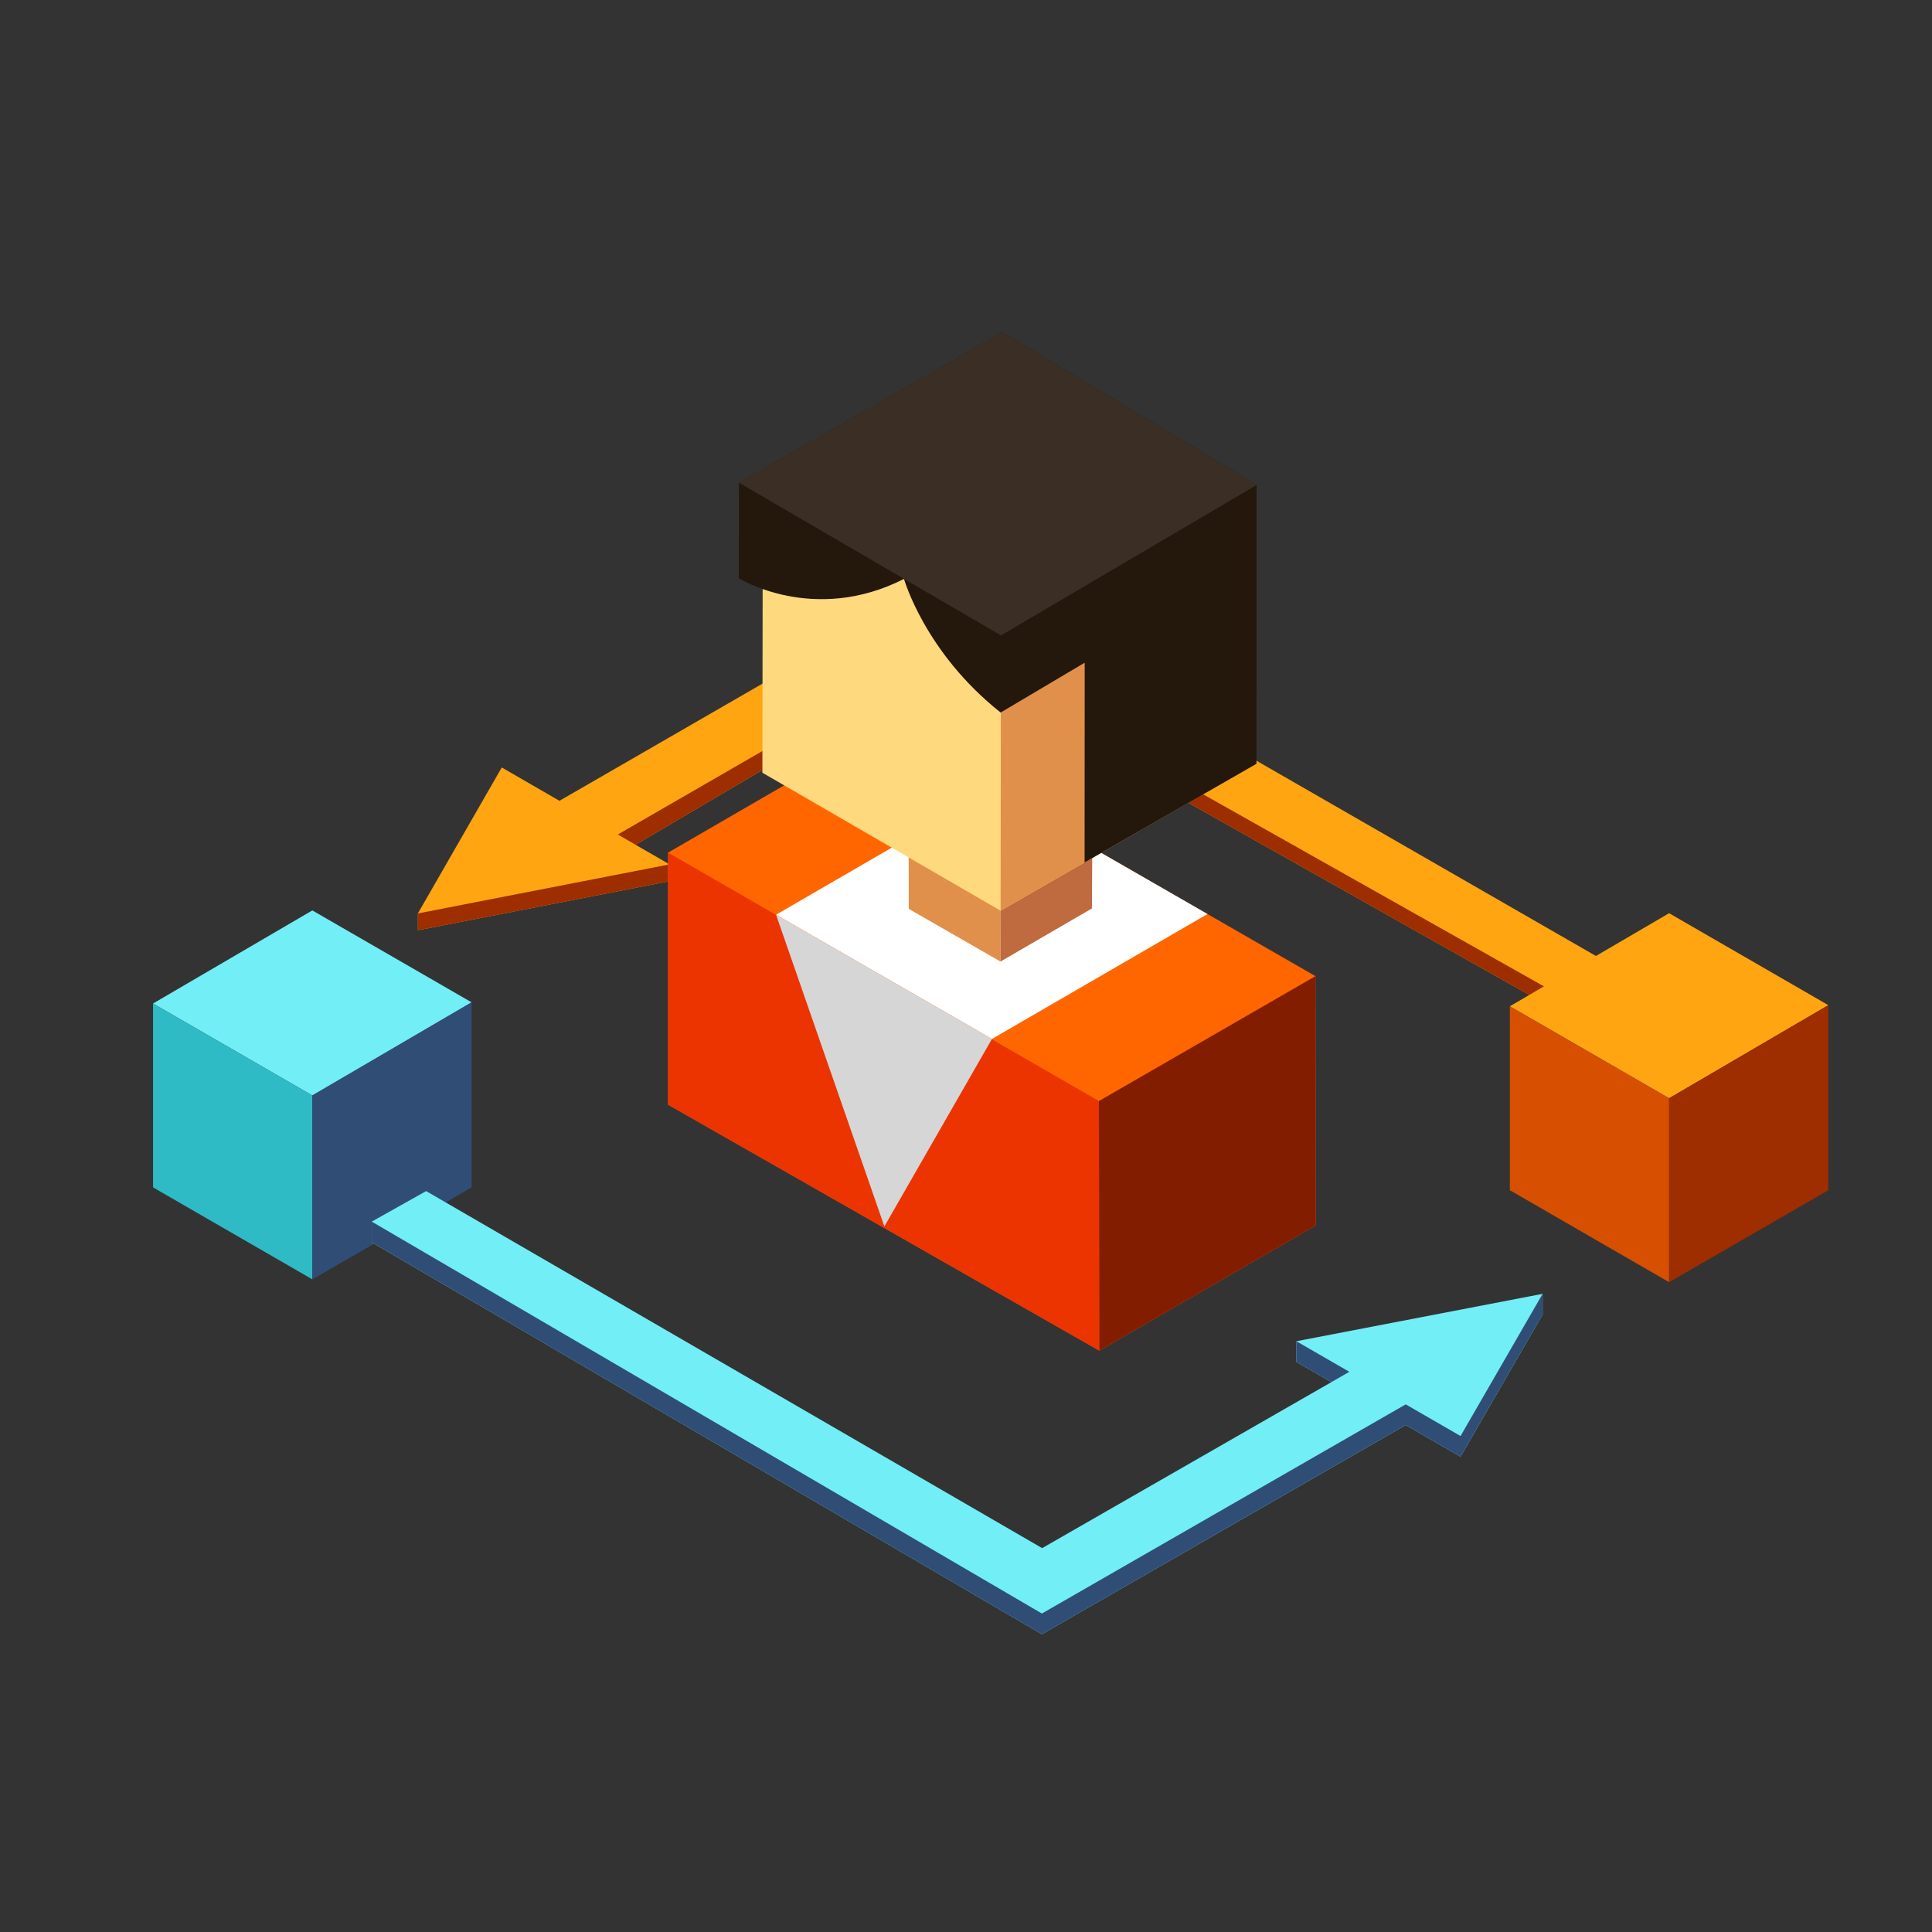<svg xmlns="http://www.w3.org/2000/svg" id="Job_Rotation" viewBox="0 0 512 512"><rect x="0" y="0" width="512" height="512" fill="#333333" stroke="none"/><defs><style>.cls-1{fill:#eb3400;}.cls-2{fill:#fff;}.cls-3{fill:#ffd97d;}.cls-4{fill:#ffa511;}.cls-5{fill:#f60;}.cls-6{fill:#72eef7;}.cls-7{fill:#9e2d00;}.cls-8{fill:#bf6a3f;}.cls-9{fill:#d6d6d6;}.cls-10{fill:#e0904a;}.cls-11{fill:#d74f00;}.cls-12{fill:#24170c;}.cls-13{fill:#821d00;}.cls-14{fill:#304e75;}.cls-15{fill:#3b2f25;}.cls-16{fill:#2fbbc5;}</style></defs><polygon class="cls-4" points="249.69 153.69 148.26 212.22 132.97 203.39 110.74 242.07 110.74 246.52 177.44 233.52 177.44 229.07 168.43 223.87 249.69 175.99 445.55 286.35 458.64 278.33 458.64 273.88 249.69 153.69"></polygon><polygon class="cls-7" points="445.55 281.9 249.69 171.53 163.73 221.15 168.43 223.87 249.69 175.99 445.55 286.35 458.64 278.33 458.64 273.88 445.55 281.9"></polygon><polygon class="cls-7" points="110.74 246.52 177.44 233.52 177.44 229.07 110.74 242.07 110.74 246.52"></polygon><polygon class="cls-4" points="400.12 266.68 442.33 242.01 484.53 266.38 442.33 291.05 400.12 266.68"></polygon><polygon class="cls-11" points="400.12 266.68 400.12 315.42 442.33 339.79 442.33 291.05 400.12 266.68"></polygon><polygon class="cls-7" points="442.33 291.05 484.53 266.38 484.53 315.42 442.33 339.79 442.33 291.05"></polygon><polygon class="cls-5" points="177.05 225.95 177.05 292.75 291.33 357.93 348.71 324.71 348.61 258.69 234.17 192.85 177.05 225.95"></polygon><polygon class="cls-1" points="177.05 225.95 291.22 291.79 291.33 357.93 177.05 292.75 177.05 225.95"></polygon><polygon class="cls-13" points="348.61 258.69 291.22 291.79 291.33 357.93 348.71 324.71 348.61 258.69"></polygon><polygon class="cls-2" points="205.66 242.41 262.78 209.31 320 242.23 262.88 275.33 205.66 242.41"></polygon><polygon class="cls-10" points="240.74 200.87 240.84 240.87 265.14 254.82 265.04 215.16 240.74 200.87"></polygon><polygon class="cls-8" points="265.04 215.16 289.6 200.76 289.37 240.75 265.14 254.82 265.04 215.16"></polygon><polygon class="cls-3" points="202.14 131.82 202.04 204.78 265.17 241.35 328.41 204.96 328.52 131.1 265.38 95.43 202.14 131.82"></polygon><polygon class="cls-10" points="265.27 168.39 265.17 241.35 328.41 204.96 328.52 131.1 265.27 168.39"></polygon><path class="cls-12" d="m333.03,128.52l-67.42-40.5-69.78,39.89-.04,25.33s19.8,12.36,43.78.18c0,0,5.49,19.47,25.61,35.41l22.28-13.21c0,4.58-.03,52.94-.03,52.94,10.02-5.75-24.7,14.18,45.55-26.15l.03-73.89Z"></path><polygon class="cls-15" points="195.83 127.91 265.27 168.39 333.03 128.52 265.61 88.02 195.83 127.91"></polygon><polygon class="cls-9" points="205.66 242.41 234.37 325.02 262.88 275.33 205.66 242.41"></polygon><polygon class="cls-6" points="40.56 265.94 82.77 241.27 124.98 265.63 82.77 290.31 40.56 265.94"></polygon><polygon class="cls-16" points="40.56 265.94 40.56 314.67 82.77 339.04 82.77 290.31 40.56 265.94"></polygon><polygon class="cls-14" points="82.77 290.31 124.98 265.63 124.98 314.67 82.77 339.04 82.77 290.31"></polygon><polygon class="cls-6" points="343.55 355.44 343.55 360.93 352.83 366.28 276.18 410.27 112.93 315.65 98.52 323.74 98.52 329.23 276.11 433.09 372.53 377.66 387.06 386.04 408.81 348.37 408.81 342.88 343.55 355.44"></polygon><polygon class="cls-14" points="387.06 380.56 372.53 372.17 276.11 427.6 98.52 323.74 98.52 329.23 276.11 433.09 372.53 377.66 387.06 386.04 408.81 348.37 408.81 342.88 387.06 380.56"></polygon><polygon class="cls-14" points="343.55 355.44 343.55 360.93 352.83 366.28 357.59 363.54 343.55 355.44"></polygon></svg>